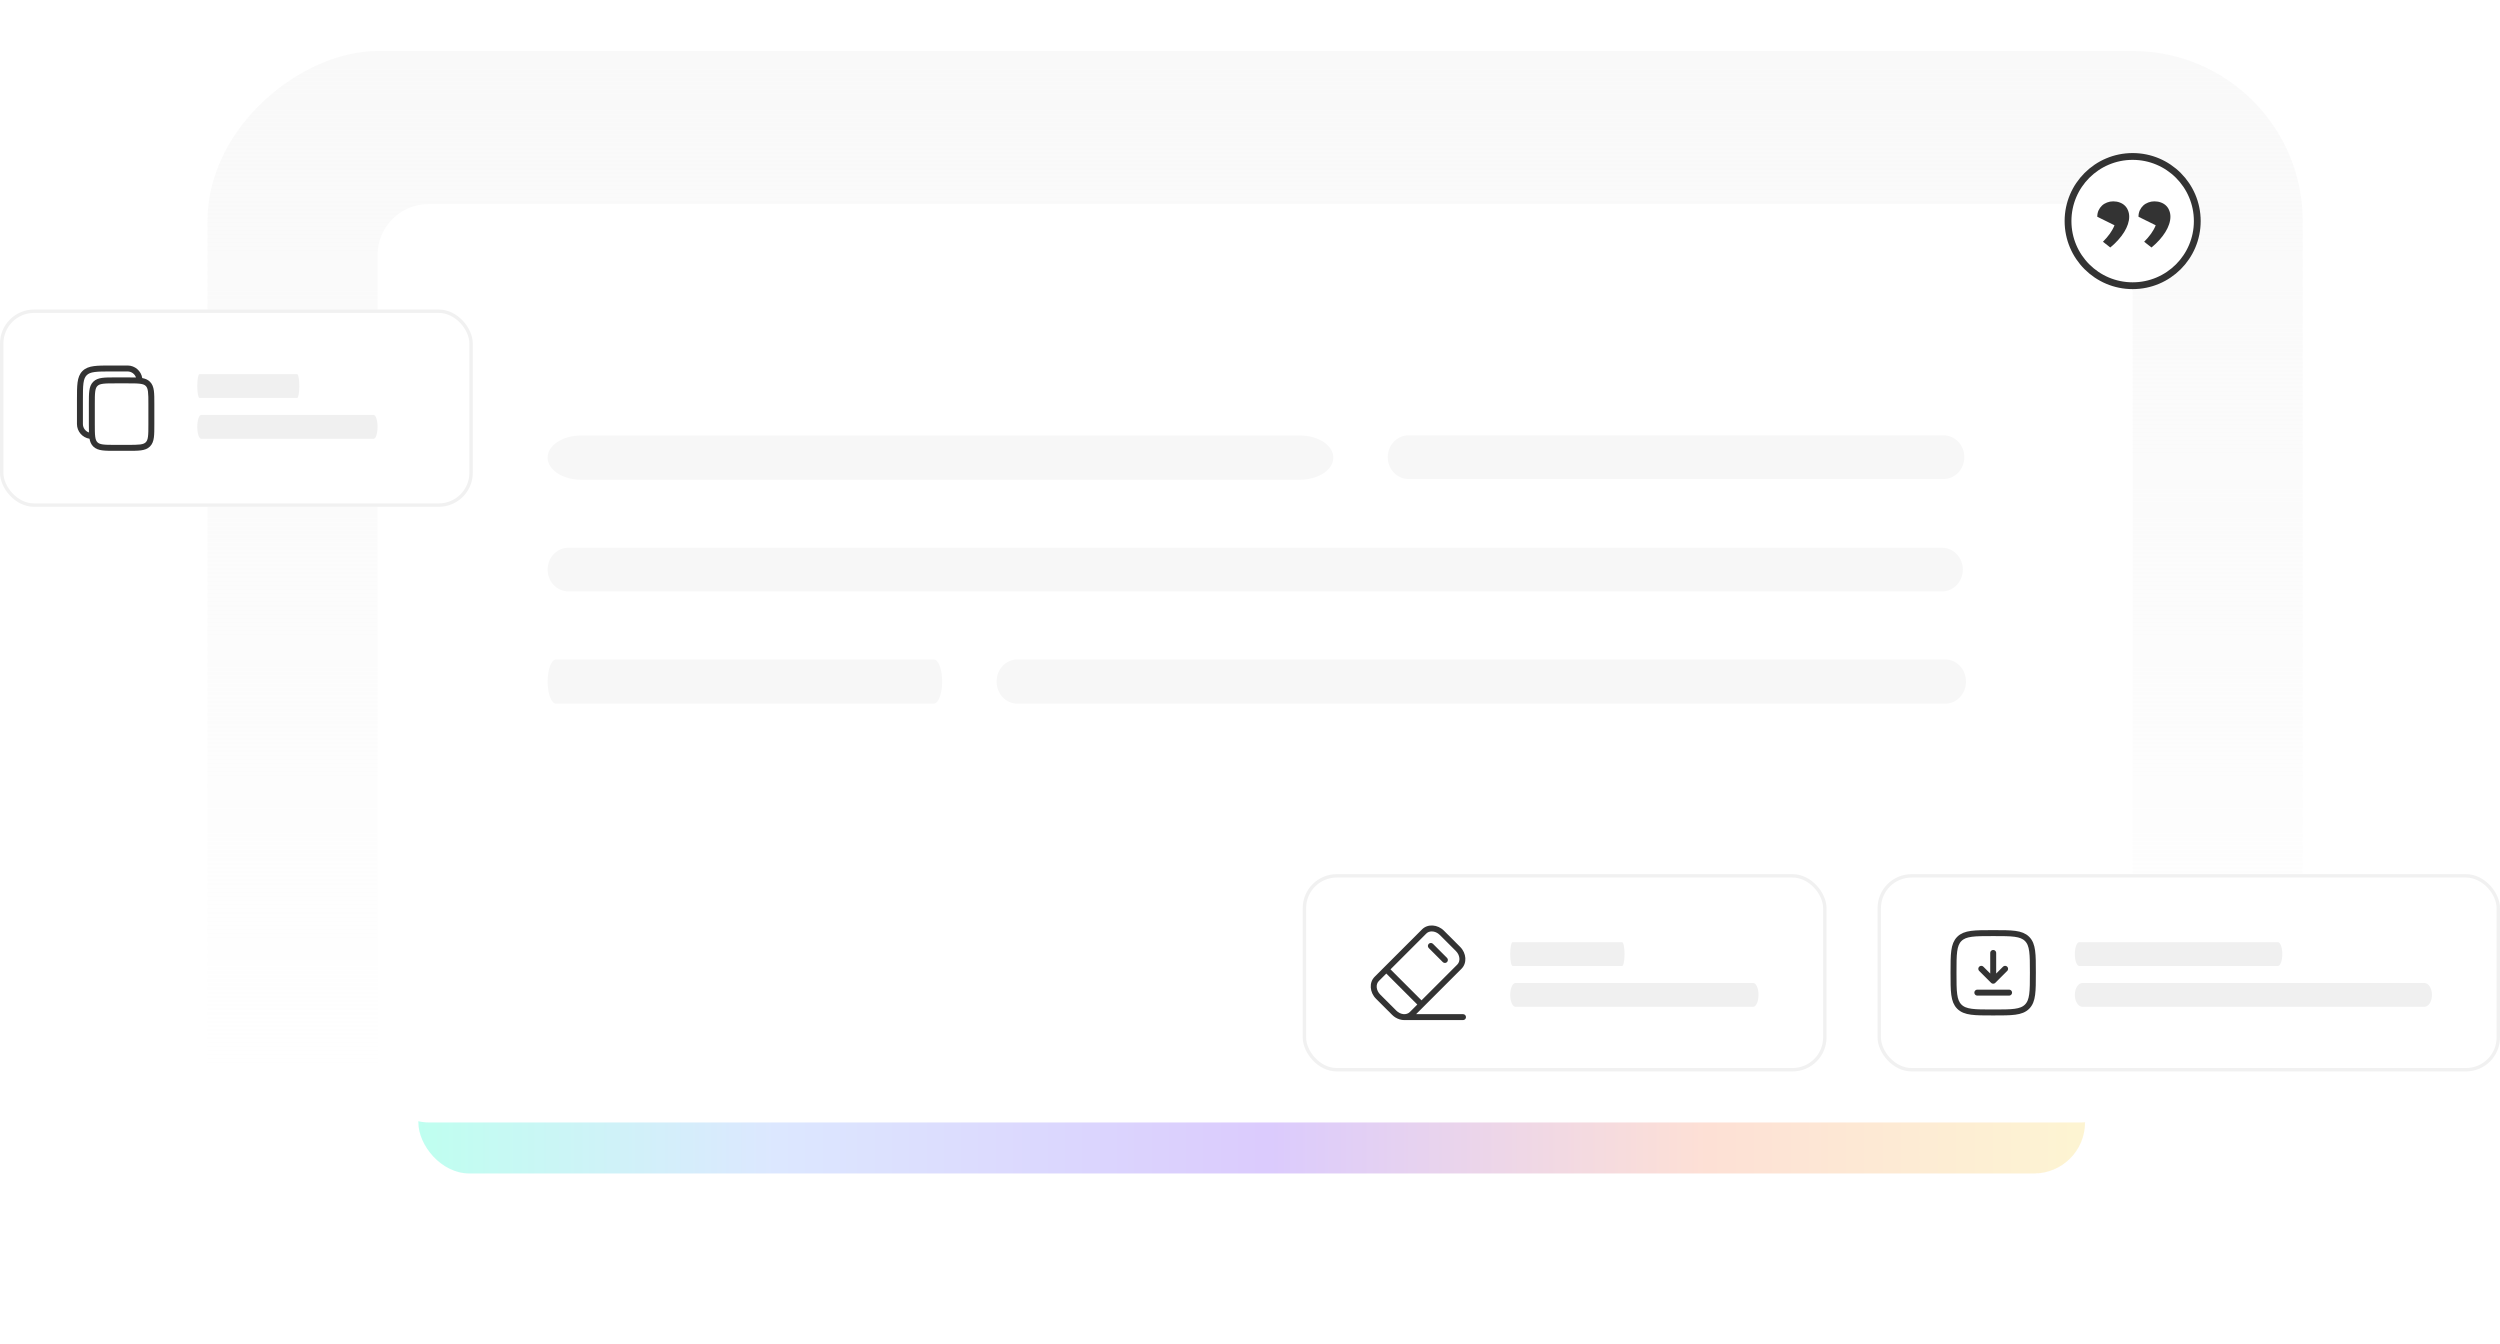 <svg width="735" height="395" viewBox="0 0 735 395" fill="none" xmlns="http://www.w3.org/2000/svg">
<rect x="61" y="395" width="380" height="616" rx="50" transform="rotate(-90 61 395)" fill="url(#paint0_linear_589_21718)"/>
<g filter="url(#filter0_f_589_21718)">
<rect x="123" y="267" width="490" height="78" rx="15" fill="url(#paint1_linear_589_21718)" fill-opacity="0.25"/>
</g>
<g filter="url(#filter1_d_589_21718)">
<rect x="111" y="65" width="516" height="270" rx="15" fill="white"/>
</g>
<path d="M382.17 128.036H170.83C165.401 128.036 161 130.946 161 134.536C161 138.126 165.401 141.036 170.83 141.036H382.17C387.599 141.036 392 138.126 392 134.536C392 130.946 387.599 128.036 382.17 128.036Z" fill="#F7F7F7"/>
<path d="M571.402 127.986H414.108C410.735 127.986 408 130.86 408 134.406C408 137.953 410.735 140.827 414.108 140.827H571.402C574.776 140.827 577.511 137.953 577.511 134.406C577.511 130.86 574.776 127.986 571.402 127.986Z" fill="#F7F7F7"/>
<path d="M570.953 161.036H167.119C163.739 161.036 161 163.911 161 167.457C161 171.003 163.739 173.878 167.119 173.878H570.953C574.332 173.878 577.072 171.003 577.072 167.457C577.072 163.911 574.332 161.036 570.953 161.036Z" fill="#F7F7F7"/>
<path d="M571.904 193.878H299.096C295.729 193.878 293 196.788 293 200.378C293 203.968 295.729 206.878 299.096 206.878H571.904C575.271 206.878 578 203.968 578 200.378C578 196.788 575.271 193.878 571.904 193.878Z" fill="#F7F7F7"/>
<path d="M274.519 193.878H163.481C162.111 193.878 161 196.788 161 200.378C161 203.968 162.111 206.878 163.481 206.878H274.519C275.889 206.878 277 203.968 277 200.378C277 196.788 275.889 193.878 274.519 193.878Z" fill="#F7F7F7"/>
<circle cx="627" cy="65" r="19" fill="white" stroke="#333333" stroke-width="2"/>
<path d="M630.384 71.072C630.792 70.652 631.163 70.25 631.497 69.866C631.831 69.483 632.134 69.099 632.406 68.716C632.678 68.332 632.926 67.943 633.148 67.547C633.383 67.139 633.594 66.7 633.779 66.23L628.714 63.725C628.714 63.044 628.838 62.426 629.085 61.869C629.345 61.312 629.685 60.836 630.105 60.44C630.526 60.045 631.021 59.742 631.59 59.531C632.159 59.309 632.759 59.197 633.39 59.197C634.095 59.197 634.738 59.309 635.319 59.531C635.901 59.742 636.396 60.045 636.804 60.44C637.212 60.824 637.527 61.3 637.75 61.869C637.985 62.426 638.103 63.044 638.103 63.725C638.103 64.43 637.973 65.166 637.713 65.933C637.465 66.687 637.101 67.454 636.618 68.233C636.136 69.013 635.548 69.786 634.855 70.553C634.175 71.32 633.402 72.056 632.536 72.761L630.384 71.072ZM618.268 71.072C618.676 70.652 619.047 70.25 619.381 69.866C619.715 69.483 620.018 69.099 620.29 68.716C620.562 68.332 620.81 67.943 621.032 67.547C621.267 67.139 621.478 66.7 621.663 66.23L616.598 63.725C616.598 63.044 616.721 62.426 616.969 61.869C617.229 61.312 617.569 60.836 617.989 60.44C618.41 60.045 618.905 59.742 619.474 59.531C620.043 59.309 620.643 59.197 621.273 59.197C621.979 59.197 622.622 59.309 623.203 59.531C623.785 59.742 624.279 60.045 624.688 60.44C625.096 60.824 625.411 61.3 625.634 61.869C625.869 62.426 625.986 63.044 625.986 63.725C625.986 64.43 625.856 65.166 625.597 65.933C625.349 66.687 624.984 67.454 624.502 68.233C624.02 69.013 623.432 69.786 622.739 70.553C622.059 71.32 621.286 72.056 620.42 72.761L618.268 71.072Z" fill="#333333"/>
<g filter="url(#filter2_i_589_21718)">
<rect x="552" y="257" width="183" height="58" rx="10" fill="white"/>
</g>
<rect x="552.5" y="257.5" width="182" height="57" rx="9.5" stroke="#F1F1F1"/>
<path d="M669.695 277H611.305C610.584 277 610 278.567 610 280.5C610 282.433 610.584 284 611.305 284H669.695C670.416 284 671 282.433 671 280.5C671 278.567 670.416 277 669.695 277Z" fill="#F0F0F0"/>
<path d="M712.754 289H612.246C611.006 289 610 290.567 610 292.5C610 294.433 611.006 296 612.246 296H712.754C713.994 296 715 294.433 715 292.5C715 290.567 713.994 289 712.754 289Z" fill="#F0F0F0"/>
<path d="M586 280.167V288.333M586 288.333L589.5 284.833M586 288.333L582.5 284.833" stroke="#333333" stroke-width="1.75" stroke-linecap="round" stroke-linejoin="round"/>
<path d="M590.667 291.833H586.001H581.334" stroke="#333333" stroke-width="1.75" stroke-linecap="round"/>
<path d="M574.334 286C574.334 280.5 574.334 277.75 576.043 276.042C577.751 274.333 580.501 274.333 586.001 274.333C591.5 274.333 594.25 274.333 595.959 276.042C597.667 277.75 597.667 280.5 597.667 286C597.667 291.5 597.667 294.25 595.959 295.958C594.25 297.667 591.5 297.667 586.001 297.667C580.501 297.667 577.751 297.667 576.043 295.958C574.334 294.25 574.334 291.5 574.334 286Z" stroke="#333333" stroke-width="1.75"/>
<g filter="url(#filter3_i_589_21718)">
<rect x="383" y="257" width="154" height="58" rx="10" fill="white"/>
</g>
<rect x="383.5" y="257.5" width="153" height="57" rx="9.5" stroke="#F1F1F1"/>
<path d="M476.899 277H444.719C444.322 277 444 278.567 444 280.5C444 282.433 444.322 284 444.719 284H476.899C477.296 284 477.618 282.433 477.618 280.5C477.618 278.567 477.296 277 476.899 277Z" fill="#F0F0F0"/>
<path d="M515.438 289H445.561C444.699 289 444 290.567 444 292.5C444 294.433 444.699 296 445.561 296H515.438C516.301 296 517 294.433 517 292.5C517 290.567 516.301 289 515.438 289Z" fill="#F0F0F0"/>
<g clip-path="url(#clip0_589_21718)">
<path d="M420.054 278.726C419.712 278.385 419.712 277.831 420.054 277.489C420.395 277.147 420.949 277.147 421.291 277.489L425.42 281.618C425.762 281.96 425.762 282.514 425.42 282.855C425.25 283.026 425.026 283.112 424.802 283.112C424.578 283.112 424.354 283.026 424.183 282.855L420.054 278.726ZM431 299.031C431 299.515 430.608 299.906 430.125 299.906L412.879 299.909C411.949 299.91 411.016 299.613 410.23 299.122C409.884 298.906 409.564 298.648 409.276 298.36L404.549 293.634C402.658 291.742 402.472 288.849 404.136 287.185L418.094 273.227C419.758 271.563 422.651 271.749 424.543 273.64L429.269 278.366C431.161 280.258 431.346 283.151 429.682 284.815L416.34 298.156H430.125C430.608 298.156 431 298.548 431 299.031ZM408.809 284.988L417.921 294.101L428.445 283.577C429.426 282.596 429.241 280.813 428.032 279.604L423.305 274.878C422.619 274.191 421.747 273.834 420.942 273.834C420.329 273.834 419.756 274.04 419.332 274.464L408.809 284.988ZM410.513 297.122C411.722 298.332 413.505 298.517 414.486 297.536L416.684 295.338L407.571 286.225L405.374 288.423C404.392 289.404 404.577 291.187 405.787 292.396L410.513 297.122Z" fill="#333333"/>
</g>
<g filter="url(#filter4_i_589_21718)">
<rect y="91" width="139" height="58" rx="10" fill="white"/>
</g>
<rect x="0.5" y="91.5" width="138" height="57" rx="9.5" stroke="#F1F1F1"/>
<path d="M87.358 110H58.642C58.287 110 58 111.567 58 113.5C58 115.433 58.287 117 58.642 117H87.358C87.713 117 88 115.433 88 113.5C88 111.567 87.713 110 87.358 110Z" fill="#F0F0F0"/>
<path d="M109.866 122H59.134C58.508 122 58 123.567 58 125.5C58 127.433 58.508 129 59.134 129H109.866C110.492 129 111 127.433 111 125.5C111 123.567 110.492 122 109.866 122Z" fill="#F0F0F0"/>
<path fill-rule="evenodd" clip-rule="evenodd" d="M37.5 107.458H32.767C30.623 107.458 28.925 107.458 27.596 107.637C26.228 107.821 25.121 108.208 24.248 109.081C23.375 109.955 22.988 111.062 22.804 112.429C22.625 113.759 22.625 115.457 22.625 117.601V124.667C22.625 126.851 24.226 128.661 26.318 128.989C26.479 129.88 26.787 130.641 27.406 131.26C28.109 131.963 28.993 132.265 30.043 132.406C31.054 132.542 32.34 132.542 33.936 132.542H37.564C39.16 132.542 40.446 132.542 41.457 132.406C42.507 132.265 43.391 131.963 44.094 131.26C44.796 130.558 45.098 129.674 45.239 128.624C45.375 127.612 45.375 126.326 45.375 124.731V118.769C45.375 117.174 45.375 115.888 45.239 114.876C45.098 113.826 44.796 112.942 44.094 112.24C43.474 111.62 42.714 111.312 41.822 111.151C41.495 109.059 39.684 107.458 37.5 107.458ZM39.984 110.983C39.631 109.951 38.652 109.208 37.5 109.208H32.833C30.609 109.208 29.028 109.21 27.829 109.371C26.656 109.529 25.979 109.825 25.486 110.319C24.992 110.813 24.696 111.489 24.538 112.663C24.377 113.862 24.375 115.442 24.375 117.667V124.667C24.375 125.819 25.117 126.798 26.15 127.151C26.125 126.439 26.125 125.635 26.125 124.731V118.769C26.125 117.174 26.125 115.888 26.261 114.876C26.402 113.826 26.704 112.942 27.406 112.24C28.109 111.538 28.993 111.235 30.043 111.094C31.054 110.958 32.34 110.958 33.936 110.958H37.564C38.468 110.958 39.273 110.958 39.984 110.983ZM28.644 113.477C28.967 113.154 29.42 112.944 30.276 112.829C31.157 112.71 32.325 112.708 34 112.708H37.5C39.175 112.708 40.343 112.71 41.224 112.829C42.08 112.944 42.533 113.154 42.856 113.477C43.179 113.8 43.39 114.253 43.505 115.109C43.623 115.991 43.625 117.159 43.625 118.833V124.667C43.625 126.341 43.623 127.509 43.505 128.391C43.39 129.247 43.179 129.7 42.856 130.023C42.533 130.346 42.08 130.556 41.224 130.671C40.343 130.79 39.175 130.792 37.5 130.792H34C32.325 130.792 31.157 130.79 30.276 130.671C29.42 130.556 28.967 130.346 28.644 130.023C28.321 129.7 28.11 129.247 27.995 128.391C27.877 127.509 27.875 126.341 27.875 124.667V118.833C27.875 117.159 27.877 115.991 27.995 115.109C28.11 114.253 28.321 113.8 28.644 113.477Z" fill="#333333"/>
<defs>
<filter id="filter0_f_589_21718" x="103" y="247" width="530" height="118" filterUnits="userSpaceOnUse" color-interpolation-filters="sRGB">
<feFlood flood-opacity="0" result="BackgroundImageFix"/>
<feBlend mode="normal" in="SourceGraphic" in2="BackgroundImageFix" result="shape"/>
<feGaussianBlur stdDeviation="10" result="effect1_foregroundBlur_589_21718"/>
</filter>
<filter id="filter1_d_589_21718" x="51" y="0" width="636" height="390" filterUnits="userSpaceOnUse" color-interpolation-filters="sRGB">
<feFlood flood-opacity="0" result="BackgroundImageFix"/>
<feColorMatrix in="SourceAlpha" type="matrix" values="0 0 0 0 0 0 0 0 0 0 0 0 0 0 0 0 0 0 127 0" result="hardAlpha"/>
<feOffset dy="-5"/>
<feGaussianBlur stdDeviation="30"/>
<feComposite in2="hardAlpha" operator="out"/>
<feColorMatrix type="matrix" values="0 0 0 0 0 0 0 0 0 0 0 0 0 0 0 0 0 0 0.05 0"/>
<feBlend mode="normal" in2="BackgroundImageFix" result="effect1_dropShadow_589_21718"/>
<feBlend mode="normal" in="SourceGraphic" in2="effect1_dropShadow_589_21718" result="shape"/>
</filter>
<filter id="filter2_i_589_21718" x="552" y="257" width="183" height="58" filterUnits="userSpaceOnUse" color-interpolation-filters="sRGB">
<feFlood flood-opacity="0" result="BackgroundImageFix"/>
<feBlend mode="normal" in="SourceGraphic" in2="BackgroundImageFix" result="shape"/>
<feColorMatrix in="SourceAlpha" type="matrix" values="0 0 0 0 0 0 0 0 0 0 0 0 0 0 0 0 0 0 127 0" result="hardAlpha"/>
<feOffset/>
<feGaussianBlur stdDeviation="7.5"/>
<feComposite in2="hardAlpha" operator="arithmetic" k2="-1" k3="1"/>
<feColorMatrix type="matrix" values="0 0 0 0 0 0 0 0 0 0 0 0 0 0 0 0 0 0 0.08 0"/>
<feBlend mode="normal" in2="shape" result="effect1_innerShadow_589_21718"/>
</filter>
<filter id="filter3_i_589_21718" x="383" y="257" width="154" height="58" filterUnits="userSpaceOnUse" color-interpolation-filters="sRGB">
<feFlood flood-opacity="0" result="BackgroundImageFix"/>
<feBlend mode="normal" in="SourceGraphic" in2="BackgroundImageFix" result="shape"/>
<feColorMatrix in="SourceAlpha" type="matrix" values="0 0 0 0 0 0 0 0 0 0 0 0 0 0 0 0 0 0 127 0" result="hardAlpha"/>
<feOffset/>
<feGaussianBlur stdDeviation="7.5"/>
<feComposite in2="hardAlpha" operator="arithmetic" k2="-1" k3="1"/>
<feColorMatrix type="matrix" values="0 0 0 0 0 0 0 0 0 0 0 0 0 0 0 0 0 0 0.08 0"/>
<feBlend mode="normal" in2="shape" result="effect1_innerShadow_589_21718"/>
</filter>
<filter id="filter4_i_589_21718" x="0" y="91" width="139" height="58" filterUnits="userSpaceOnUse" color-interpolation-filters="sRGB">
<feFlood flood-opacity="0" result="BackgroundImageFix"/>
<feBlend mode="normal" in="SourceGraphic" in2="BackgroundImageFix" result="shape"/>
<feColorMatrix in="SourceAlpha" type="matrix" values="0 0 0 0 0 0 0 0 0 0 0 0 0 0 0 0 0 0 127 0" result="hardAlpha"/>
<feOffset/>
<feGaussianBlur stdDeviation="7.5"/>
<feComposite in2="hardAlpha" operator="arithmetic" k2="-1" k3="1"/>
<feColorMatrix type="matrix" values="0 0 0 0 0 0 0 0 0 0 0 0 0 0 0 0 0 0 0.08 0"/>
<feBlend mode="normal" in2="shape" result="effect1_innerShadow_589_21718"/>
</filter>
<linearGradient id="paint0_linear_589_21718" x1="441" y1="703" x2="61" y2="703" gradientUnits="userSpaceOnUse">
<stop stop-color="#F9F9F9"/>
<stop offset="0.797" stop-color="#F7F7F7" stop-opacity="0"/>
</linearGradient>
<linearGradient id="paint1_linear_589_21718" x1="123" y1="306" x2="613" y2="306" gradientUnits="userSpaceOnUse">
<stop stop-color="#00FFC2"/>
<stop offset="0.214" stop-color="#75A1FF"/>
<stop offset="0.51" stop-color="#6F2FF8"/>
<stop offset="0.771" stop-color="#F9835A"/>
<stop offset="1" stop-color="#F7D64D"/>
</linearGradient>
<clipPath id="clip0_589_21718">
<rect width="28" height="28" fill="white" transform="translate(403 272)"/>
</clipPath>
</defs>
</svg>
